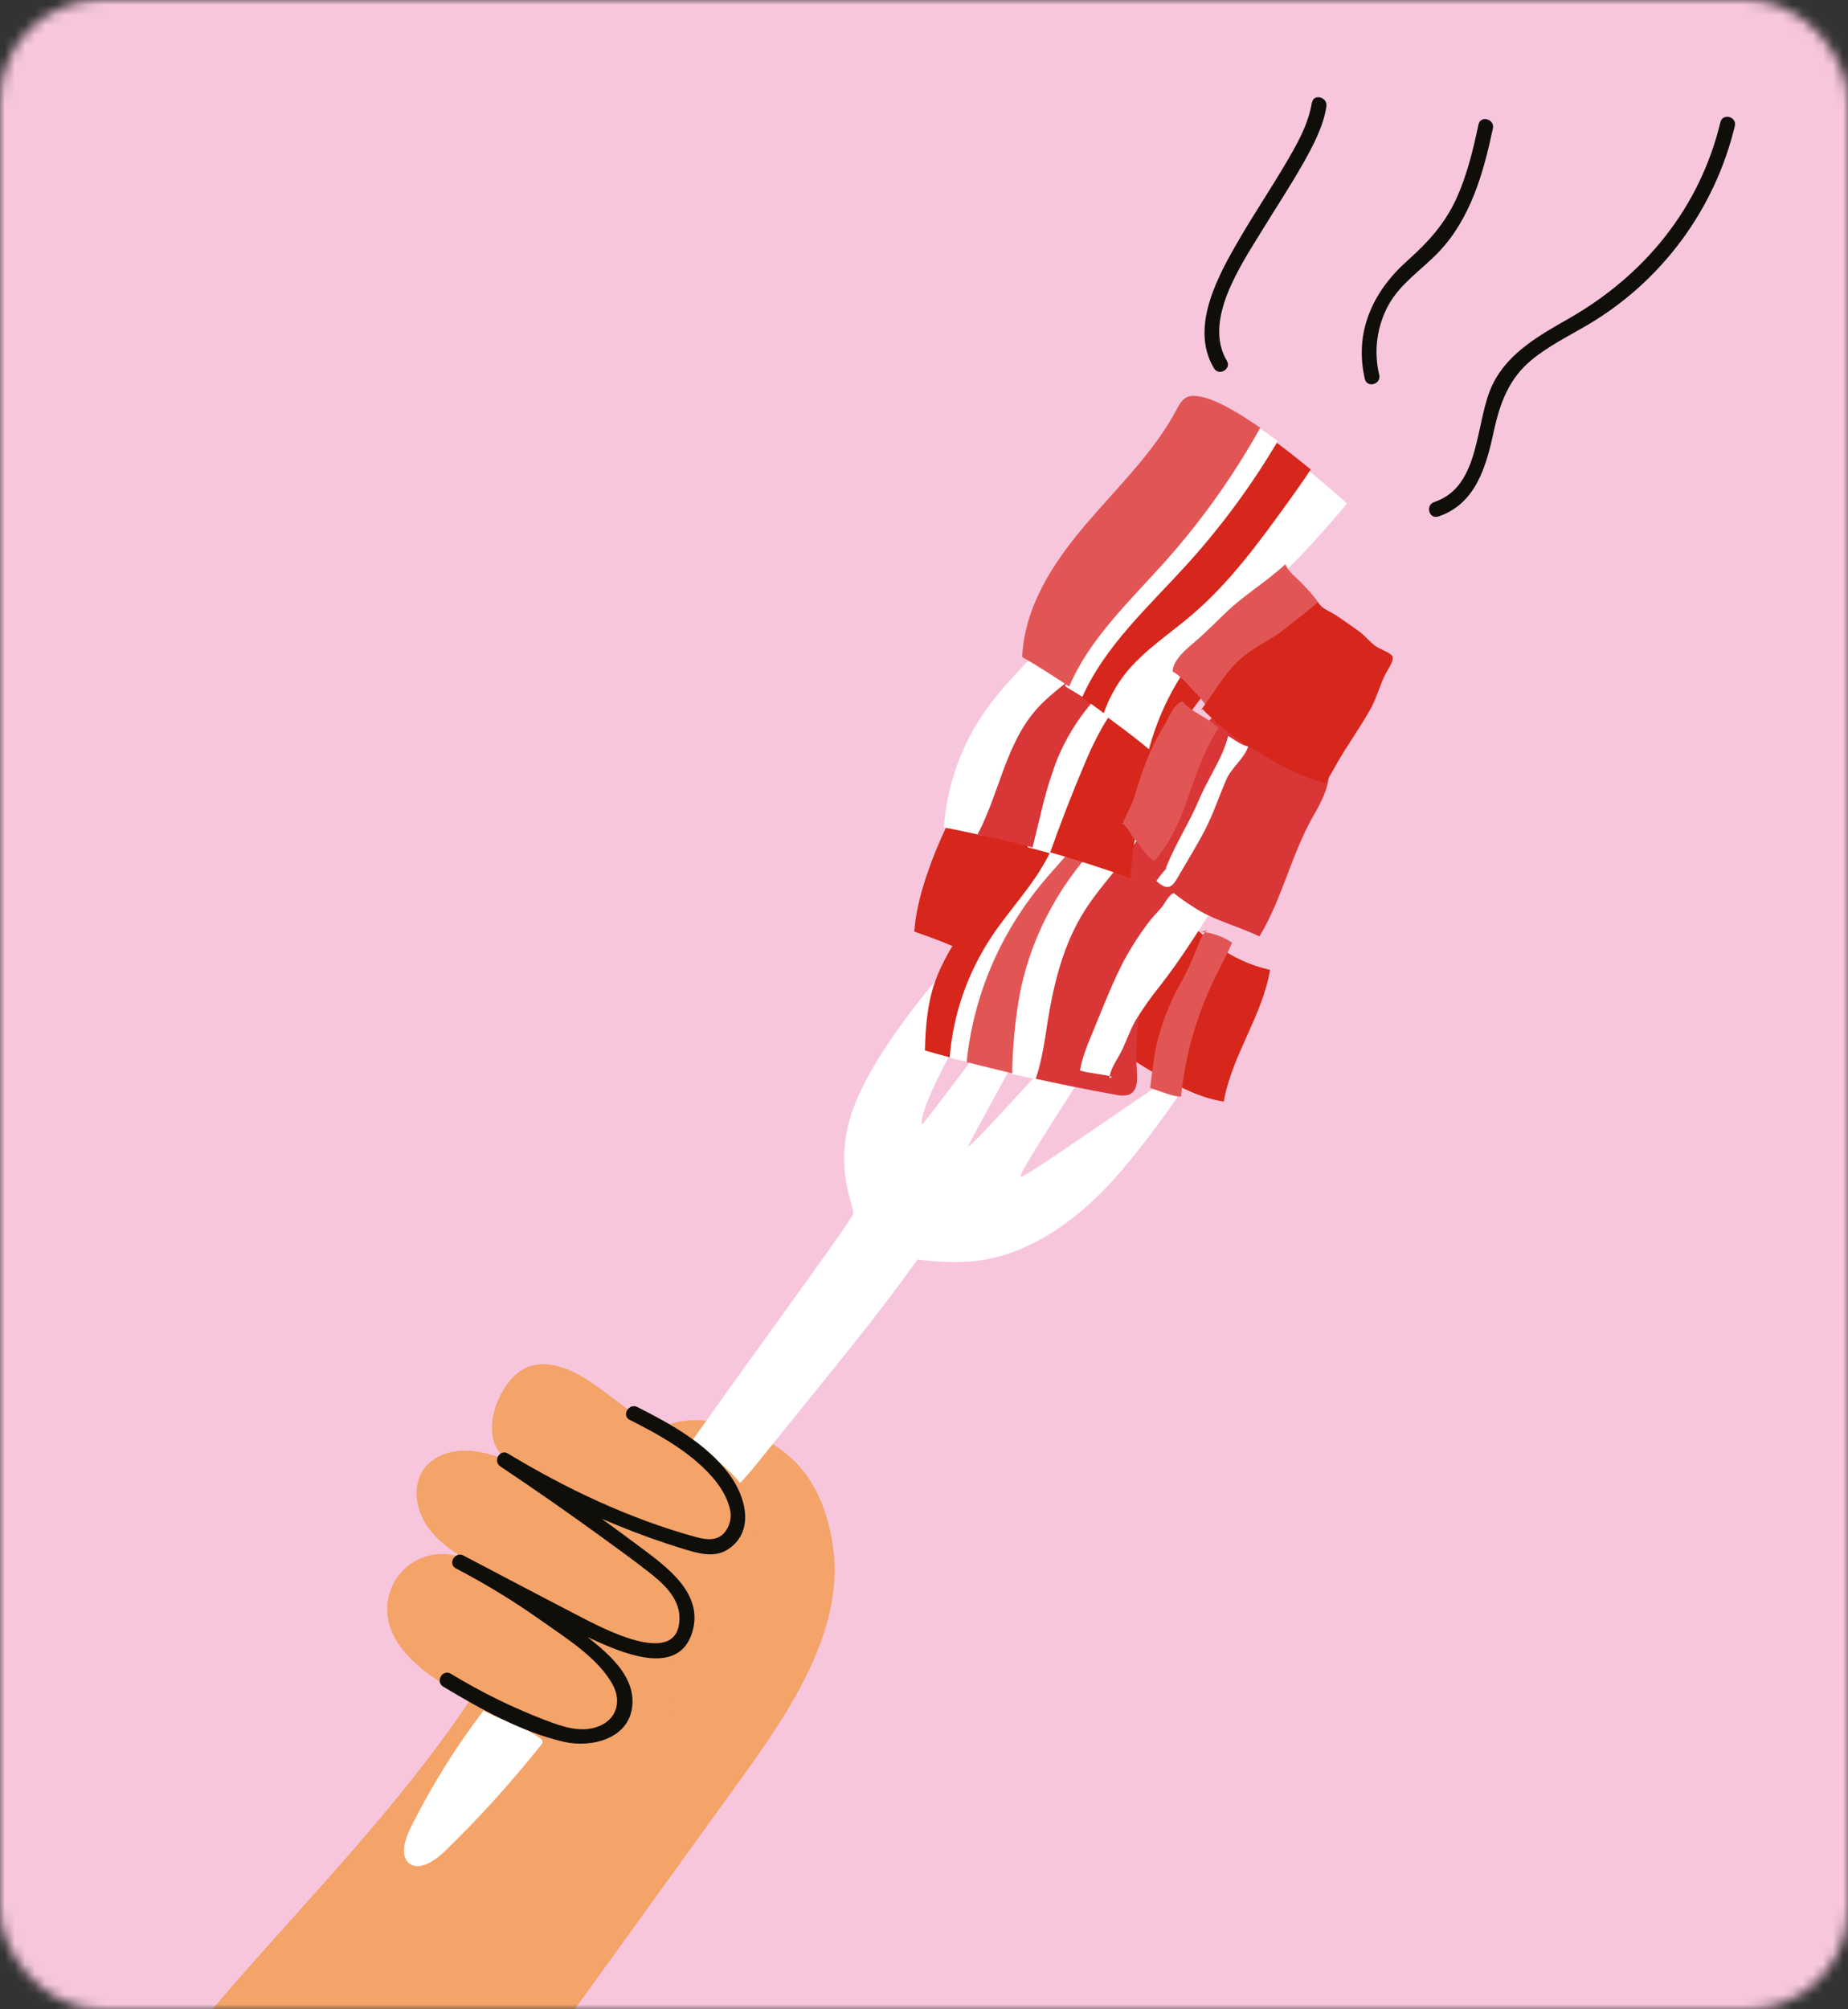 <?xml version="1.0" encoding="UTF-8"?> <svg xmlns="http://www.w3.org/2000/svg" width="184" height="200" viewBox="0 0 184 200" fill="none"><rect x="0" y="0" width="184" height="200" fill="#333333" stroke="none"/><mask id="mask0_2781_7355" style="mask-type:alpha" maskUnits="userSpaceOnUse" x="0" y="0" width="184" height="200"><rect width="184" height="200" rx="10" fill="#C4C4C4"></rect></mask><g mask="url(#mask0_2781_7355)"><rect x="-2" y="-3" width="197" height="219" fill="#F7C6DC"></rect><path d="M68.976 230.381C62.018 230.305 55.799 231.272 49.151 229.212C47.84 228.806 46.493 228.269 45.636 227.2C44.389 225.653 44.496 223.429 44.919 221.488C46.269 215.253 50.094 209.886 53.826 204.712C60.48 195.492 67.134 186.272 73.789 177.05C78.777 170.139 84.291 161.938 82.877 153.532C81.784 147.007 78.533 144.062 74.156 142.389C68.476 140.235 65.513 141.694 62.215 144.485C54.93 150.649 51.819 161.819 46.466 169.716C32.936 189.689 13.159 203.922 4.299 226.362C2.777 230.218 1.745 234.816 3.949 238.328C7.208 243.522 12.625 248.36 22.56 252.11C33.883 256.397 46.314 255.666 58.417 256.187C71.949 256.768 85.299 259.8 98.102 264.215C100.371 264.999 102.966 265.81 105.068 264.64C106.343 263.936 107.151 262.632 107.905 261.385L115.308 249.132C116.979 246.363 124.954 233.966 118.805 233.581C114.832 233.33 106.759 232.146 102.702 231.9C91.509 231.252 80.188 230.504 68.976 230.381Z" fill="#F4A369"></path><path d="M119.036 105.95C119.475 106.364 113.778 114.341 110.401 117.939C107.024 121.538 102.811 124.476 98.335 125.333C95.977 125.781 93.636 125.643 91.357 125.373C89.471 127.994 87.52 130.57 85.507 133.101C82.301 137.14 79 141.177 75.767 145.193C74.297 147.018 72.74 148.915 70.712 149.905C68.685 150.895 66.056 150.6 65.254 148.68C71.014 140.155 84.873 121.473 84.954 120.814C85.056 119.978 82.798 115.968 85.061 110.06C88.578 100.875 102.966 86.462 104.203 87.412C104.863 87.918 90.996 109.353 91.818 111.935C93.48 110.004 106.89 91.712 107.612 92.109C108.373 92.529 97.771 111.33 96.366 114.125C96.689 114.55 113.641 94.923 114.406 95.65C115.084 96.3 101.127 116.841 101.611 117.128C102.054 117.46 118.484 105.417 119.036 105.95Z" fill="white"></path><path d="M63.109 140.699C65.006 141.956 67.123 142.844 69.113 143.951C71.103 145.058 73.023 146.44 74.201 148.387C75.38 150.334 75.677 152.936 74.438 154.864C73.199 156.792 70.245 157.518 68.524 156.023C70.192 157.738 71.417 160.154 70.884 162.485C70.351 164.815 67.45 166.554 65.423 165.283C67.399 166.576 67.654 169.636 66.306 171.574C64.958 173.511 62.45 174.388 60.088 174.316C57.727 174.244 55.467 173.379 53.313 172.407C50.424 171.126 47.611 169.681 44.886 168.08C41.843 166.291 38.591 163.728 38.553 160.21C38.543 159.176 38.825 158.16 39.368 157.279C39.91 156.399 40.692 155.69 41.62 155.235C42.549 154.78 43.588 154.597 44.617 154.708C45.645 154.818 46.621 155.218 47.432 155.86C45.64 154.788 43.804 153.705 42.6 152.012C41.395 150.319 40.993 147.879 42.215 146.202C43.155 144.903 44.874 144.347 46.48 144.393C48.085 144.438 49.628 144.998 51.137 145.55C46.948 144.016 49.584 136.801 52.907 135.948C56.625 134.988 60.3 138.833 63.109 140.699Z" fill="#F4A369"></path><path d="M48.145 170.263C45.387 173.879 42.975 177.747 40.942 181.815C40.322 183.027 39.813 184.666 40.706 185.445C41.695 186.302 43.315 185.224 44.387 184.177C47.778 180.876 50.955 177.362 53.898 173.656C54.255 173.209 53.752 173.024 53.346 172.734C51.764 171.644 49.809 171.215 48.145 170.263Z" fill="white"></path><path d="M107.922 102.075C111.378 104.605 117.585 109.093 121.852 109.642C122.656 105.025 125.683 101.156 126.454 96.538C118.454 94.749 115.636 87.145 109.576 82.844C105.823 80.182 101.747 77.959 98.269 75.026C95.382 79.339 91.372 87.275 91.039 92.736C97.711 94.961 102.026 97.761 107.922 102.075Z" fill="#D7261B"></path><path d="M113.939 80.535C112.886 84.373 109.598 87.179 107.482 90.566C105.439 93.835 104.501 97.66 103.885 101.484C103.569 103.445 103.322 105.424 102.697 107.285C105.486 107.897 108.28 108.473 111.085 108.964C111.505 109.074 111.941 109.08 112.347 108.981C113.224 108.687 113.258 107.604 113.197 106.731C112.874 101.771 113.906 96.911 116.2 92.581C118.072 89.07 121.12 78.291 121.12 78.291C118.757 77.182 116.341 76.182 113.883 75.294C114.357 77.045 114.377 78.841 113.939 80.535Z" fill="#D93638"></path><path d="M103.613 87.635C99.286 92.812 96.649 99.025 95.969 105.651C97.747 106.098 99.522 106.545 101.319 106.954C101.354 104.248 101.61 101.563 102.084 98.92C102.934 94.625 104.717 90.581 107.337 87.01C108.532 85.379 109.9 83.861 110.977 82.153C112.053 80.445 112.819 78.53 112.733 76.485C112.691 75.853 112.591 75.22 112.433 74.594C111.144 74.188 109.815 73.81 108.503 73.505C108.966 75.943 109.264 78.414 108.537 80.677C107.668 83.363 105.47 85.434 103.613 87.635Z" fill="#E15655"></path><path d="M112.334 76.394C112.441 78.436 111.65 80.365 110.558 82.071C109.465 83.777 108.08 85.306 106.869 86.942C104.214 90.522 102.408 94.574 101.55 98.875C101.072 101.521 100.815 104.208 100.782 106.917C101.558 107.09 102.336 107.249 103.114 107.414C103.751 105.552 104.023 103.548 104.323 101.598C104.948 97.764 105.902 93.939 107.995 90.645C110.145 87.239 113.532 84.411 114.604 80.568C115.051 78.869 115.029 77.071 114.54 75.318C113.733 75.038 112.894 74.759 112.036 74.496C112.194 75.124 112.294 75.759 112.334 76.394Z" fill="white"></path><path d="M103.943 85.307C102.467 88.119 100.176 90.484 98.411 93.143C95.999 96.771 94.565 100.888 94.212 105.201C94.888 105.369 95.568 105.537 96.247 105.705C96.93 99.074 99.589 92.852 103.958 87.665C105.819 85.456 108.052 83.383 108.923 80.684C109.656 78.418 109.362 75.948 108.883 73.508C108.21 73.341 107.543 73.223 106.884 73.109C107.131 74.663 106.788 76.269 106.426 77.783C105.775 80.358 105.166 82.955 103.943 85.307Z" fill="white"></path><path d="M93.089 97.739C92.334 99.909 92.146 102.231 92.089 104.563C92.91 104.791 93.73 105.026 94.556 105.245C94.909 100.931 96.344 96.813 98.76 93.184C100.537 90.527 102.831 88.161 104.299 85.346C105.524 82.994 106.156 80.402 106.774 77.829C107.129 76.314 107.479 74.709 107.232 73.156C106.976 73.113 106.715 73.063 106.461 73.027C105.83 72.936 105.112 72.945 104.707 73.336C104.375 73.662 104.375 74.162 104.405 74.625C104.496 78.088 104.36 81.722 102.311 84.502C101.374 85.691 100.236 86.74 98.933 87.617L95.962 92.306C94.876 94.065 93.764 95.809 93.089 97.739Z" fill="#D7261B"></path><path d="M120.198 92.603C119.595 93.035 119.336 94.033 119.051 94.671C118.626 95.77 118.123 96.84 117.543 97.873C116.649 99.448 115.95 101.117 115.456 102.85C114.921 104.56 114.748 106.528 114.519 108.295C115.367 108.552 116.807 109.18 117.593 109.159C117.95 105.619 118.841 102.176 120.242 98.92C120.984 97.163 121.931 95.527 122.684 93.836C121.776 93.223 120.709 92.845 119.612 92.748C119.667 92.925 119.612 92.748 119.584 92.741" fill="#E15655"></path><path d="M110.449 107.335C110.531 106.484 111.116 105.631 111.513 104.907C112.111 103.828 112.456 102.613 113.076 101.552C113.823 100.34 114.65 99.175 115.552 98.062C117.344 95.763 119.006 93.184 120.52 90.791C119.758 90.249 117.747 88.743 116.855 88.911C116.424 88.993 115.94 89.982 115.697 90.267C115.2 90.849 114.664 91.376 114.219 91.998C113.369 93.142 112.603 94.34 111.924 95.585C110.86 97.632 109.988 99.825 109.128 101.937C108.547 103.396 107.785 104.996 107.532 106.553C108.572 106.877 109.822 106.893 110.731 107.188" fill="white"></path><path d="M117.593 61.535C116.949 62.954 115.888 64.148 114.833 65.319C112.842 67.519 110.802 69.709 109.347 72.268C108.694 73.457 108.115 74.684 107.613 75.943C106.404 78.841 105.296 81.779 104.257 84.747C107.055 85.547 109.828 86.424 112.568 87.418C112.784 82.434 114.451 76.498 117.348 72.489C119.357 69.706 126.127 60.904 126.127 60.904C126.127 60.904 122.253 58.643 118.057 56.445C118.452 58.188 118.291 59.958 117.593 61.535Z" fill="#D7261B"></path><path d="M132.195 76.429C131.484 75.42 129.982 74.75 128.907 74.185C127.507 73.481 126.059 72.878 124.577 72.382C123.606 72.033 122.528 71.534 121.527 71.316C120.386 71.059 120.183 72.229 119.682 73.071C118.046 75.826 116.92 78.787 115.428 81.613C115.024 82.37 114.581 83.162 114.276 83.965C114.108 84.382 113.453 85.379 113.548 85.818C113.541 85.888 113.525 85.957 113.503 86.022C114.428 86.365 114.966 87.159 115.631 87.826C116.57 88.707 117.596 89.501 118.691 90.195C120.795 91.622 123.193 92.138 125.397 93.213C127.678 89.447 128.588 84.982 130.803 81.146C131.67 79.649 132.405 78.18 132.364 76.412C132.244 76.36 132.118 76.326 131.991 76.31" fill="#D93638"></path><path d="M113.76 64.604C112.603 65.949 111.13 67.038 109.828 68.27C107.572 70.404 105.83 72.945 104.701 75.754C104.035 77.534 103.492 79.357 103.076 81.213L102.303 84.33C103.05 84.521 103.791 84.724 104.532 84.931C105.597 81.946 106.734 78.992 107.974 76.078C108.49 74.811 109.084 73.577 109.756 72.38C111.25 69.805 113.349 67.598 115.397 65.38C116.483 64.198 117.573 62.997 118.234 61.57C118.95 59.984 119.114 58.206 118.704 56.458C117.913 56.058 117.116 55.665 116.337 55.286C116.881 58.671 115.956 62.012 113.76 64.604Z" fill="white"></path><path d="M108.517 66.188C109.062 65.583 109.57 64.951 110.041 64.293C111.327 62.57 112.615 60.825 113.384 58.833C113.993 57.332 114.173 55.685 113.907 54.039C112.353 53.356 110.992 52.833 110.071 52.65C109.932 56.333 107.902 59.602 105.502 62.393C103.102 65.184 100.283 67.666 98.162 70.664C95.72 74.117 94.286 78.134 93.986 82.365C95.229 82.598 96.464 82.866 97.699 83.134C99.887 78.995 100.502 74.012 103.702 70.516C105.161 68.933 107.064 67.757 108.517 66.188Z" fill="white"></path><path d="M103.569 81.248C103.981 79.396 104.517 77.578 105.174 75.803C106.287 73.002 108.001 70.47 110.223 68.345C111.503 67.122 112.953 66.038 114.092 64.696C116.252 62.111 117.16 58.776 116.625 55.395C115.557 54.871 114.521 54.382 113.554 53.957C113.82 55.602 113.64 57.25 113.03 58.752C112.248 60.742 110.971 62.49 109.682 64.213C109.211 64.871 108.702 65.504 108.156 66.11C106.702 67.679 104.796 68.856 103.347 70.432C100.142 73.929 99.527 78.912 97.336 83.053C99.166 83.447 100.992 83.878 102.807 84.355L103.569 81.248Z" fill="#D93638"></path><path d="M111.749 82.071C112.105 81.108 112.678 80.229 112.983 79.194C113.288 78.159 113.62 77.103 114.017 76.086C114.521 74.748 115.151 73.461 115.9 72.238C116.331 71.569 116.867 70.016 117.746 69.813C118.681 70.977 120.413 71.453 121.309 72.475C119.755 74.889 118.929 77.58 117.976 80.261C117.328 82.076 116.23 84.319 114.908 85.706C114.18 85.288 113.6 84.227 113.028 83.593C112.598 83.116 112.224 82.266 111.722 81.91C111.866 82.085 111.755 81.919 111.694 81.903" fill="#E15655"></path><path d="M116.062 86.466C116.949 84.114 118.429 81.891 119.409 79.551C120.317 77.379 121.704 75.544 122.286 73.262C122.848 73.582 123.635 74.219 124.269 74.295C123.957 75.431 122.603 76.429 122.108 77.579C121.409 79.186 120.873 80.827 120.079 82.407C119.233 84.084 118.26 85.615 117.325 87.237C116.725 88.275 116.318 88.762 115.137 87.691C115.443 87.241 115.786 86.815 116.165 86.416" fill="white"></path><path d="M118.331 61.184C116.159 63.041 113.702 64.632 111.901 66.824C110.907 68.054 110.141 69.439 109.629 70.928C111.261 72.117 112.87 73.293 114.399 74.584C115.963 68.73 119.478 63.624 124.459 59.971C128.333 57.157 134.12 50.117 134.12 50.117C134.12 50.117 132.436 48.601 130.14 46.709C129.424 47.801 128.674 48.875 127.909 49.936C125.024 53.919 122.108 57.959 118.331 61.184Z" fill="white"></path><path d="M107.549 69.282C108.352 69.826 109.115 70.419 109.9 70.987C110.413 69.496 111.184 68.109 112.183 66.877C113.992 64.682 116.462 63.088 118.644 61.228C122.44 57.997 125.368 53.962 128.263 49.961C129.033 48.898 129.786 47.822 130.506 46.729C129.397 45.819 128.15 44.834 126.866 43.874C124.3 48.243 121.289 52.35 117.872 56.145C114.112 60.297 109.778 64.232 107.549 69.282Z" fill="#D7261B"></path><path d="M106.039 68.299C106.597 68.663 107.203 68.989 107.765 69.368C110.01 64.308 114.378 60.364 118.166 56.203C121.609 52.399 124.642 48.282 127.227 43.905C126.563 43.415 125.897 42.932 125.234 42.477C122.544 47.297 119.314 51.815 115.591 55.961C112.069 59.821 108.045 63.594 106.039 68.299Z" fill="white"></path><path d="M106.458 68.333C108.444 63.641 112.431 59.876 115.908 56.009C119.602 51.881 122.808 47.381 125.479 42.579C123.337 41.095 121.277 39.888 119.841 39.552C119.302 39.422 118.716 39.313 118.232 39.512C117.696 39.733 117.425 40.27 117.154 40.761C114.849 45.097 111.199 48.549 108.018 52.302C104.838 56.054 102.004 60.393 101.776 65.406C103.384 66.303 104.915 67.332 106.458 68.333Z" fill="#E15655"></path><path d="M127.996 56.146C126.173 57.845 123.965 59.167 122.174 60.863C121.092 61.886 120.07 62.958 118.919 63.925C118.121 64.596 116.765 65.727 116.752 66.846C117.642 67.309 118.433 68.383 119.15 69.076C119.664 69.562 120.776 71.319 121.413 71.493C122.205 71.709 123.873 68.848 124.427 68.295C125.823 66.959 127.385 65.786 129.085 64.799C130.077 64.204 131.236 63.62 132.023 62.804C132.556 62.26 132.579 62.145 132.252 61.487C131.986 60.986 131.677 60.503 131.329 60.045C130.777 59.296 130.162 58.588 129.491 57.929C128.943 57.383 128.255 56.869 127.985 56.166C127.954 56.207 127.924 56.245 127.891 56.282C127.858 56.319 127.891 56.282 127.99 56.144" fill="#E15655"></path><path d="M119.582 70.681C120.904 68.912 122.045 66.769 123.813 65.33C125.092 64.292 126.666 63.629 127.922 62.597C129.008 61.708 130.159 60.884 131.179 59.968C131.612 60.594 132.499 60.889 133.134 61.316C133.843 61.799 134.592 62.315 135.297 62.828C135.904 63.268 136.349 63.857 136.948 64.306C137.318 64.586 138.415 64.953 138.618 65.291C138.869 65.709 138.185 66.627 137.977 67.034C137.404 68.152 137.095 69.398 136.503 70.491C135.467 72.367 134.173 74.124 133.115 75.988C132.739 76.651 132.379 77.324 131.94 77.935C129.02 77.238 126.533 75.611 123.942 74.051C123.033 73.476 122.175 72.825 121.38 72.108C120.973 71.757 119.859 70.8 119.761 70.586" fill="#D7261B"></path><path d="M130.615 10.216C130.258 12.477 129.035 14.543 127.884 16.486C126.435 18.934 124.854 21.299 123.423 23.757C121.326 27.353 118.407 32.542 120.871 36.657C121.361 37.477 122.649 36.734 122.156 35.911C119.77 31.915 123.546 26.402 125.586 23.061C126.96 20.804 128.428 18.599 129.73 16.299C130.73 14.533 131.746 12.631 132.067 10.604C132.213 9.666 130.78 9.275 130.629 10.22L130.615 10.216Z" fill="#0F0E09"></path><path d="M137.326 37.329C136.756 34.963 137.09 32.469 138.263 30.337C139.458 28.195 141.524 26.873 143.19 25.146C146.417 21.798 147.708 17.204 148.644 12.776C148.842 11.844 147.405 11.454 147.208 12.393C146.673 14.921 146.061 17.48 144.971 19.839C143.83 22.313 142.162 24.135 140.148 25.931C136.685 29.01 134.806 33.056 135.894 37.721C136.111 38.655 137.533 38.256 137.326 37.329Z" fill="#0F0E09"></path><path d="M143.206 51.413C146.91 50.181 147.972 46.47 148.712 43.017C149.329 40.195 150.183 37.752 152.465 35.853C154.158 34.447 156.169 33.464 158.056 32.353C161.707 30.206 164.889 27.345 167.41 23.942C169.932 20.538 171.742 16.662 172.733 12.544C172.96 11.616 171.523 11.226 171.297 12.161C169.232 20.712 163.758 27.396 156.184 31.717C153.309 33.357 150.214 35.086 148.667 38.16C146.811 41.844 147.54 48.399 142.8 49.975C141.895 50.276 142.283 51.712 143.195 51.41L143.206 51.413Z" fill="#0F0E09"></path><path d="M62.714 141.337C65.354 142.668 68.018 144.13 70.152 146.211C71.288 147.315 72.294 148.628 72.676 150.2C72.783 150.626 72.782 151.073 72.674 151.499C72.566 151.926 72.354 152.319 72.057 152.643C71.286 153.429 70.21 153.245 69.244 152.982C62.69 151.179 56.386 148.194 50.584 144.689C49.758 144.189 49.043 145.444 49.831 145.972C53.206 148.226 56.533 150.545 59.813 152.928C61.372 154.059 62.937 155.192 64.459 156.373C65.935 157.515 67.624 158.972 67.651 160.998C67.705 166.355 59.578 161.85 57.407 160.73C53.645 158.788 49.903 156.804 46.153 154.838L45.401 156.122C48.344 157.653 51.179 159.384 53.885 161.304C56.279 163.011 59.656 165.073 61.058 167.792C61.904 169.439 61.342 171.177 59.575 171.848C57.808 172.519 55.992 171.859 54.338 171.237C51.054 169.982 47.892 168.43 44.889 166.602C44.066 166.106 43.316 167.39 44.137 167.885C47.779 170.077 51.924 172.397 56.106 173.368C58.878 174.013 62.711 173.089 62.963 169.686C63.214 166.355 59.721 163.918 57.441 162.125C53.912 159.349 50.131 156.908 46.148 154.834C45.301 154.391 44.547 155.674 45.396 156.117C50.129 158.594 54.805 161.327 59.691 163.494C62.471 164.723 67.603 166.74 68.915 162.501C70.105 158.664 66.483 156.041 63.826 154.053C59.493 150.816 55.077 147.696 50.577 144.69L49.825 145.973C53.595 148.253 57.54 150.231 61.622 151.888C63.724 152.746 65.865 153.508 68.036 154.173C69.482 154.615 71.128 155.12 72.504 154.205C75.203 152.409 74.229 148.931 72.625 146.767C70.357 143.707 66.79 141.734 63.46 140.055C62.606 139.626 61.852 140.908 62.707 141.339L62.714 141.337Z" fill="#0F0E09"></path></g></svg> 